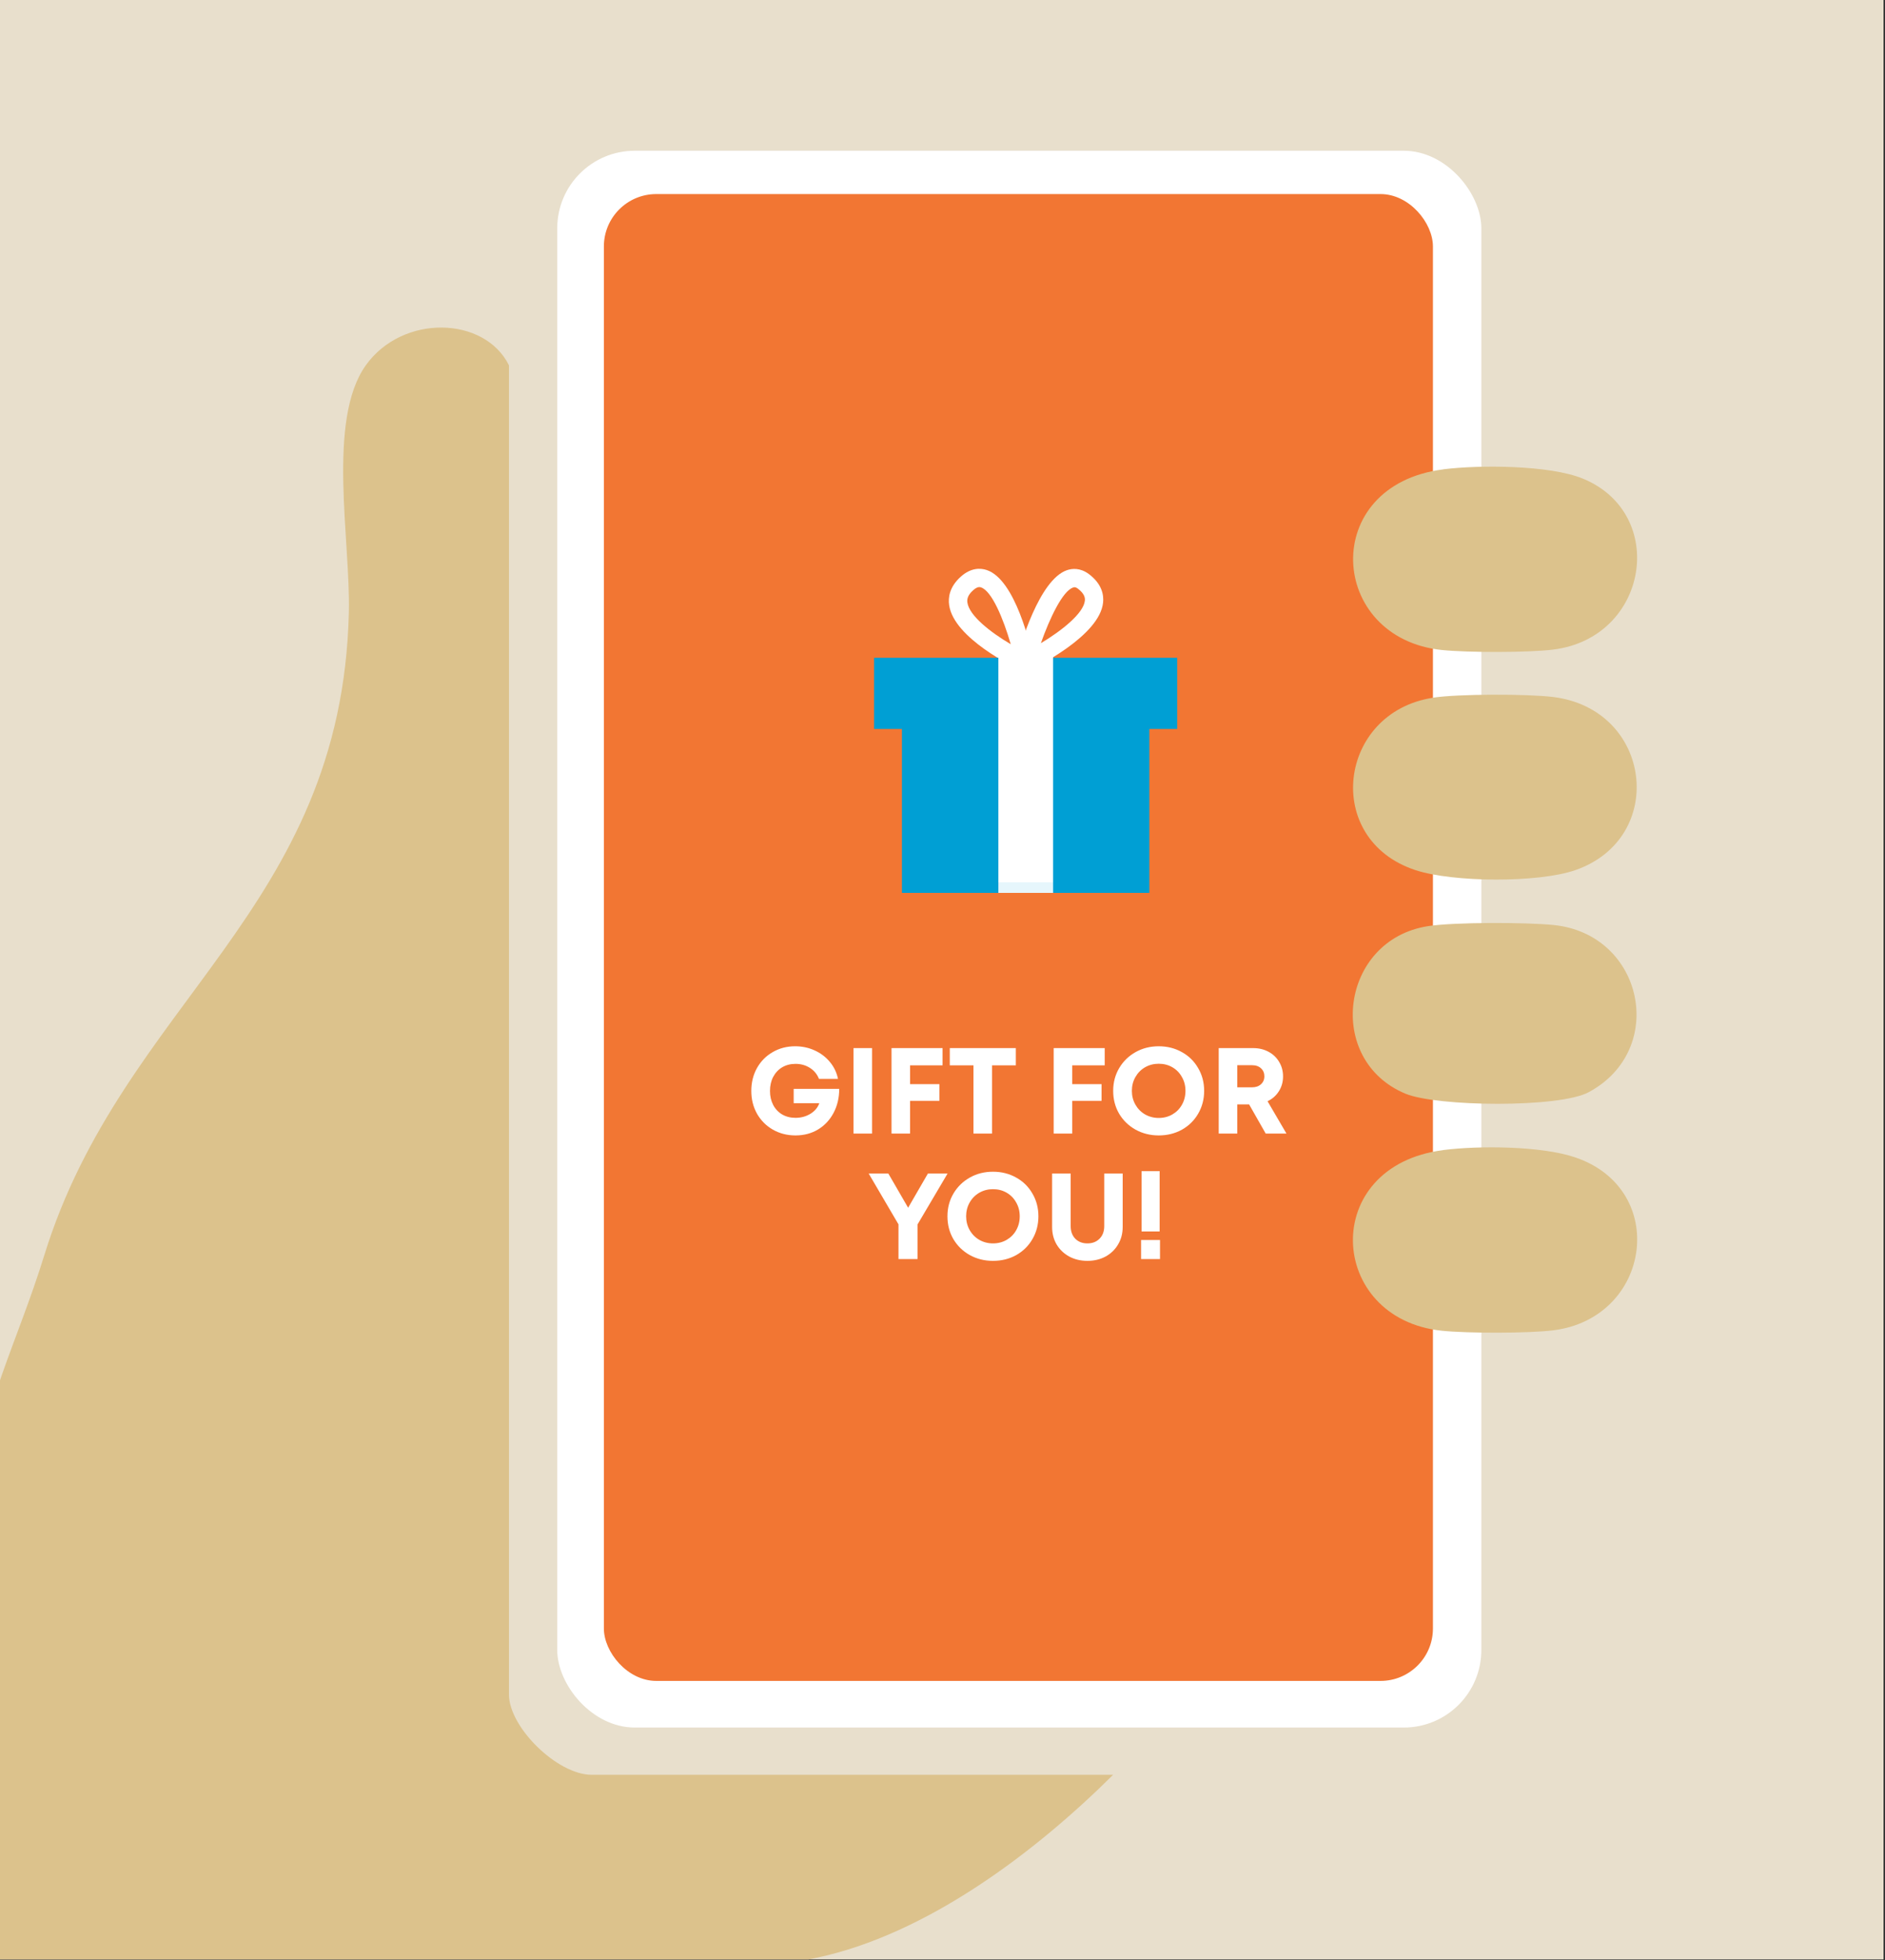 <svg xmlns="http://www.w3.org/2000/svg" fill="none" viewBox="0 0 1007 1047" height="1047" width="1007">
<rect x="0" y="0" width="1007" height="1047" fill="#333333" stroke="none"/>
<g clip-path="url(#clip0_1086_791)">
<rect fill="#E8DFCC" height="1046.59" width="1006.21"></rect>
<rect fill="white" rx="41.421" height="842.203" width="493.669" y="80.514" x="297.688"></rect>
<rect fill="#F27633" rx="27.991" height="794.158" width="442.896" y="103.654" x="322.603"></rect>
<g clip-path="url(#clip1_1086_791)">
<path fill="white" d="M554.172 362.182L545.268 358.024C541.631 356.319 509.609 340.852 507.059 323.263C506.474 319.313 507.101 313.492 513.33 307.962C518.806 303.097 523.864 303.388 527.125 304.469C542.467 309.542 550.66 345.467 552.165 352.619L554.172 362.224V362.182ZM523.195 313.575C522.485 313.575 521.398 313.866 519.851 315.28C516.674 318.107 516.59 320.394 516.799 321.849C517.844 328.96 529.299 337.816 539.958 344.095C536.029 330.498 529.842 315.612 524.073 313.741C523.906 313.7 523.613 313.575 523.237 313.575H523.195Z"></path>
<path fill="white" d="M540.293 362.555L543.01 352.327C544.892 345.258 555.092 309.665 569.974 304.551C572.775 303.595 577.122 303.179 581.762 306.672C588.744 311.952 589.705 317.815 589.287 321.848C587.448 339.603 553.754 356.152 549.908 357.982L540.293 362.555ZM573.987 313.657C573.694 313.657 573.444 313.74 573.235 313.823C567.633 315.736 560.777 330.165 556.053 343.553C567.424 336.734 578.836 327.545 579.547 320.851C579.714 319.437 579.463 317.191 575.868 314.447C575.074 313.823 574.489 313.657 574.029 313.657H573.987Z"></path>
<path fill="#009FD4" d="M614.01 369.52H481.825V476.92H614.01V369.52Z"></path>
<path fill="#009FD4" d="M628.881 351.343H466.954V389.347H628.881V351.343Z"></path>
<path fill="white" d="M562.574 350.831H533.353V477.567H562.574V350.831Z"></path>
<path fill="#00A9E0" d="M562.574 471.282H533.353V477.561H562.574V471.282Z" opacity="0.1"></path>
</g>
<path fill="white" d="M448.325 581.601C448.325 586.341 447.325 590.603 445.324 594.386C443.324 598.169 440.563 601.126 437.041 603.257C433.518 605.387 429.496 606.453 424.974 606.453C420.538 606.453 416.516 605.431 412.907 603.387C409.341 601.343 406.515 598.517 404.427 594.908C402.384 591.255 401.362 587.189 401.362 582.71C401.362 578.188 402.362 574.122 404.362 570.513C406.406 566.86 409.211 564.012 412.776 561.968C416.342 559.881 420.343 558.837 424.778 558.837C428.518 558.837 431.996 559.577 435.214 561.055C438.476 562.534 441.193 564.599 443.368 567.252C445.542 569.861 446.977 572.861 447.673 576.253H437.497C436.541 573.774 434.932 571.817 432.67 570.383C430.409 568.948 427.844 568.23 424.974 568.23C422.321 568.23 419.951 568.839 417.864 570.056C415.82 571.274 414.211 572.992 413.037 575.209C411.907 577.383 411.341 579.884 411.341 582.71C411.341 585.493 411.907 587.972 413.037 590.146C414.168 592.32 415.755 594.016 417.799 595.234C419.886 596.451 422.278 597.06 424.974 597.06C427.931 597.06 430.583 596.343 432.931 594.908C435.279 593.473 436.867 591.581 437.693 589.233H423.995V581.601H448.325ZM465.863 559.816V605.474H455.948V559.816H465.863ZM486.182 579.058H501.837V587.994H486.182V605.474H476.268V559.816H503.532V569.013H486.182V579.058ZM529.959 569.013V605.474H520.045V569.013H507.391V559.816H542.678V569.013H529.959ZM572.811 579.058H588.465V587.994H572.811V605.474H562.897V559.816H590.161V569.013H572.811V579.058ZM619.012 606.453C614.446 606.453 610.294 605.409 606.554 603.322C602.858 601.235 599.944 598.386 597.814 594.777C595.726 591.168 594.683 587.124 594.683 582.645C594.683 578.166 595.748 574.122 597.879 570.513C600.01 566.904 602.923 564.056 606.619 561.968C610.315 559.881 614.446 558.837 619.012 558.837C623.578 558.837 627.709 559.881 631.405 561.968C635.102 564.012 637.993 566.86 640.08 570.513C642.211 574.122 643.277 578.166 643.277 582.645C643.277 587.124 642.211 591.19 640.08 594.842C637.993 598.452 635.102 601.3 631.405 603.387C627.709 605.431 623.578 606.453 619.012 606.453ZM619.012 597.125C621.708 597.125 624.143 596.495 626.318 595.234C628.492 593.973 630.188 592.255 631.405 590.081C632.666 587.863 633.297 585.385 633.297 582.645C633.297 579.906 632.666 577.449 631.405 575.274C630.188 573.057 628.492 571.317 626.318 570.056C624.143 568.795 621.708 568.165 619.012 568.165C616.36 568.165 613.925 568.795 611.707 570.056C609.533 571.317 607.815 573.057 606.554 575.274C605.293 577.492 604.663 579.949 604.663 582.645C604.663 585.341 605.293 587.798 606.554 590.016C607.815 592.233 609.533 593.973 611.707 595.234C613.925 596.495 616.36 597.125 619.012 597.125ZM660.969 589.885V605.474H651.054V559.816H669.513C672.514 559.816 675.232 560.468 677.667 561.773C680.102 563.077 681.993 564.882 683.341 567.186C684.733 569.491 685.429 572.078 685.429 574.948C685.429 577.862 684.689 580.493 683.211 582.841C681.733 585.189 679.711 586.972 677.145 588.189L687.255 605.474H676.167L667.296 589.885H660.969ZM668.861 580.754C670.861 580.754 672.449 580.21 673.623 579.123C674.84 578.036 675.449 576.623 675.449 574.883C675.449 573.144 674.862 571.731 673.688 570.643C672.514 569.513 670.905 568.948 668.861 568.948H660.969V580.754H668.861ZM490.159 672.474H479.984V653.95L464.069 626.816H474.57L485.137 645.079L495.704 626.816H506.205L490.159 654.015V672.474ZM530.472 673.453C525.907 673.453 521.754 672.409 518.014 670.322C514.318 668.235 511.405 665.386 509.274 661.777C507.187 658.168 506.143 654.124 506.143 649.645C506.143 645.166 507.208 641.122 509.339 637.513C511.47 633.904 514.383 631.056 518.079 628.968C521.776 626.881 525.907 625.837 530.472 625.837C535.038 625.837 539.169 626.881 542.866 628.968C546.562 631.012 549.453 633.86 551.541 637.513C553.671 641.122 554.737 645.166 554.737 649.645C554.737 654.124 553.671 658.19 551.541 661.842C549.453 665.452 546.562 668.3 542.866 670.387C539.169 672.431 535.038 673.453 530.472 673.453ZM530.472 664.125C533.168 664.125 535.604 663.495 537.778 662.234C539.952 660.973 541.648 659.255 542.866 657.081C544.127 654.863 544.757 652.385 544.757 649.645C544.757 646.906 544.127 644.449 542.866 642.274C541.648 640.057 539.952 638.317 537.778 637.056C535.604 635.795 533.168 635.165 530.472 635.165C527.82 635.165 525.385 635.795 523.167 637.056C520.993 638.317 519.275 640.057 518.014 642.274C516.753 644.492 516.123 646.949 516.123 649.645C516.123 652.341 516.753 654.798 518.014 657.016C519.275 659.233 520.993 660.973 523.167 662.234C525.385 663.495 527.82 664.125 530.472 664.125ZM580.908 673.453C577.343 673.453 574.125 672.692 571.255 671.17C568.385 669.604 566.124 667.452 564.471 664.712C562.862 661.973 562.058 658.842 562.058 655.32V626.816H571.972V654.863C571.972 657.69 572.799 659.951 574.451 661.647C576.103 663.299 578.256 664.125 580.908 664.125C583.561 664.125 585.713 663.299 587.366 661.647C589.062 659.951 589.91 657.69 589.91 654.863V626.816H599.759V655.32C599.759 658.842 598.933 661.973 597.28 664.712C595.671 667.452 593.432 669.604 590.562 671.17C587.692 672.692 584.474 673.453 580.908 673.453ZM619.498 625.511V657.733H609.845V625.511H619.498ZM619.694 662.299V672.474H609.584V662.299H619.694Z"></path>
<path fill="#DCC28C" d="M594.616 947.987C553.868 988.496 495.474 1033.39 435.362 1045.88C366.057 1060.27 375.032 1046.13 307.68 1080.64C259.658 1105.24 246.508 1181.75 186.363 1185.64C101.567 1191.11 -97.66 1204.15 -164.17 1157.96C-168.615 1154.87 -320.391 1280.35 -256.835 1161.78C-269.834 1148.18 -150.004 1018.86 -138.318 1004.28C-91.408 945.758 -21.508 873.675 -14.268 798.498C-9.755 751.625 9.261 717.049 23.674 670.422C65.567 534.9 182.658 486.296 186.363 327.043C187.272 288.573 174.522 224.426 195.401 195.134C215.034 167.634 258.901 168.84 271.9 195.135V905.161C271.967 922.588 297.695 947.956 316.082 947.956H594.616V947.987Z"></path>
<path fill="#DCC28C" d="M771.018 250.667C790.387 248.238 827.964 248.371 845.629 255.658C891.222 274.423 880.703 340.568 829.814 346.956C816.503 348.62 783.822 348.586 770.329 347.189C709.357 340.901 704.497 259.085 771.055 250.7L771.018 250.667Z"></path>
<path fill="#DCC28C" d="M771.019 614.261C790.171 611.832 823.468 612.065 841.422 618.154C891.985 635.255 882.119 703.995 829.815 710.55C816.504 712.213 783.823 712.18 770.33 710.783C708.959 704.461 704.607 622.645 771.056 614.294L771.019 614.261Z"></path>
<path fill="#DCC28C" d="M765.506 372.651C778.926 370.588 816.141 370.588 829.779 372.285C882.771 378.906 890.787 447.746 841.494 464.781C821.654 471.635 776.17 471.336 756.148 464.748C706.383 448.378 714.726 380.47 765.506 372.684V372.651Z"></path>
<path fill="#DCC28C" d="M762.822 494.678C776.895 492.482 815.452 492.582 830.069 494.079C877.947 499.004 891.077 560.59 848.676 583.381C832.898 591.866 767.646 591.134 750.852 584.18C707.726 566.28 715.959 501.998 762.822 494.678Z"></path>
</g>
<defs>
<clipPath id="clip0_1086_791">
<rect fill="white" height="1046.59" width="1006.21"></rect>
</clipPath>
<clipPath id="clip1_1086_791">
<rect transform="translate(438.865 303.427)" fill="white" height="173.493" width="204.887"></rect>
</clipPath>
</defs>
</svg>

